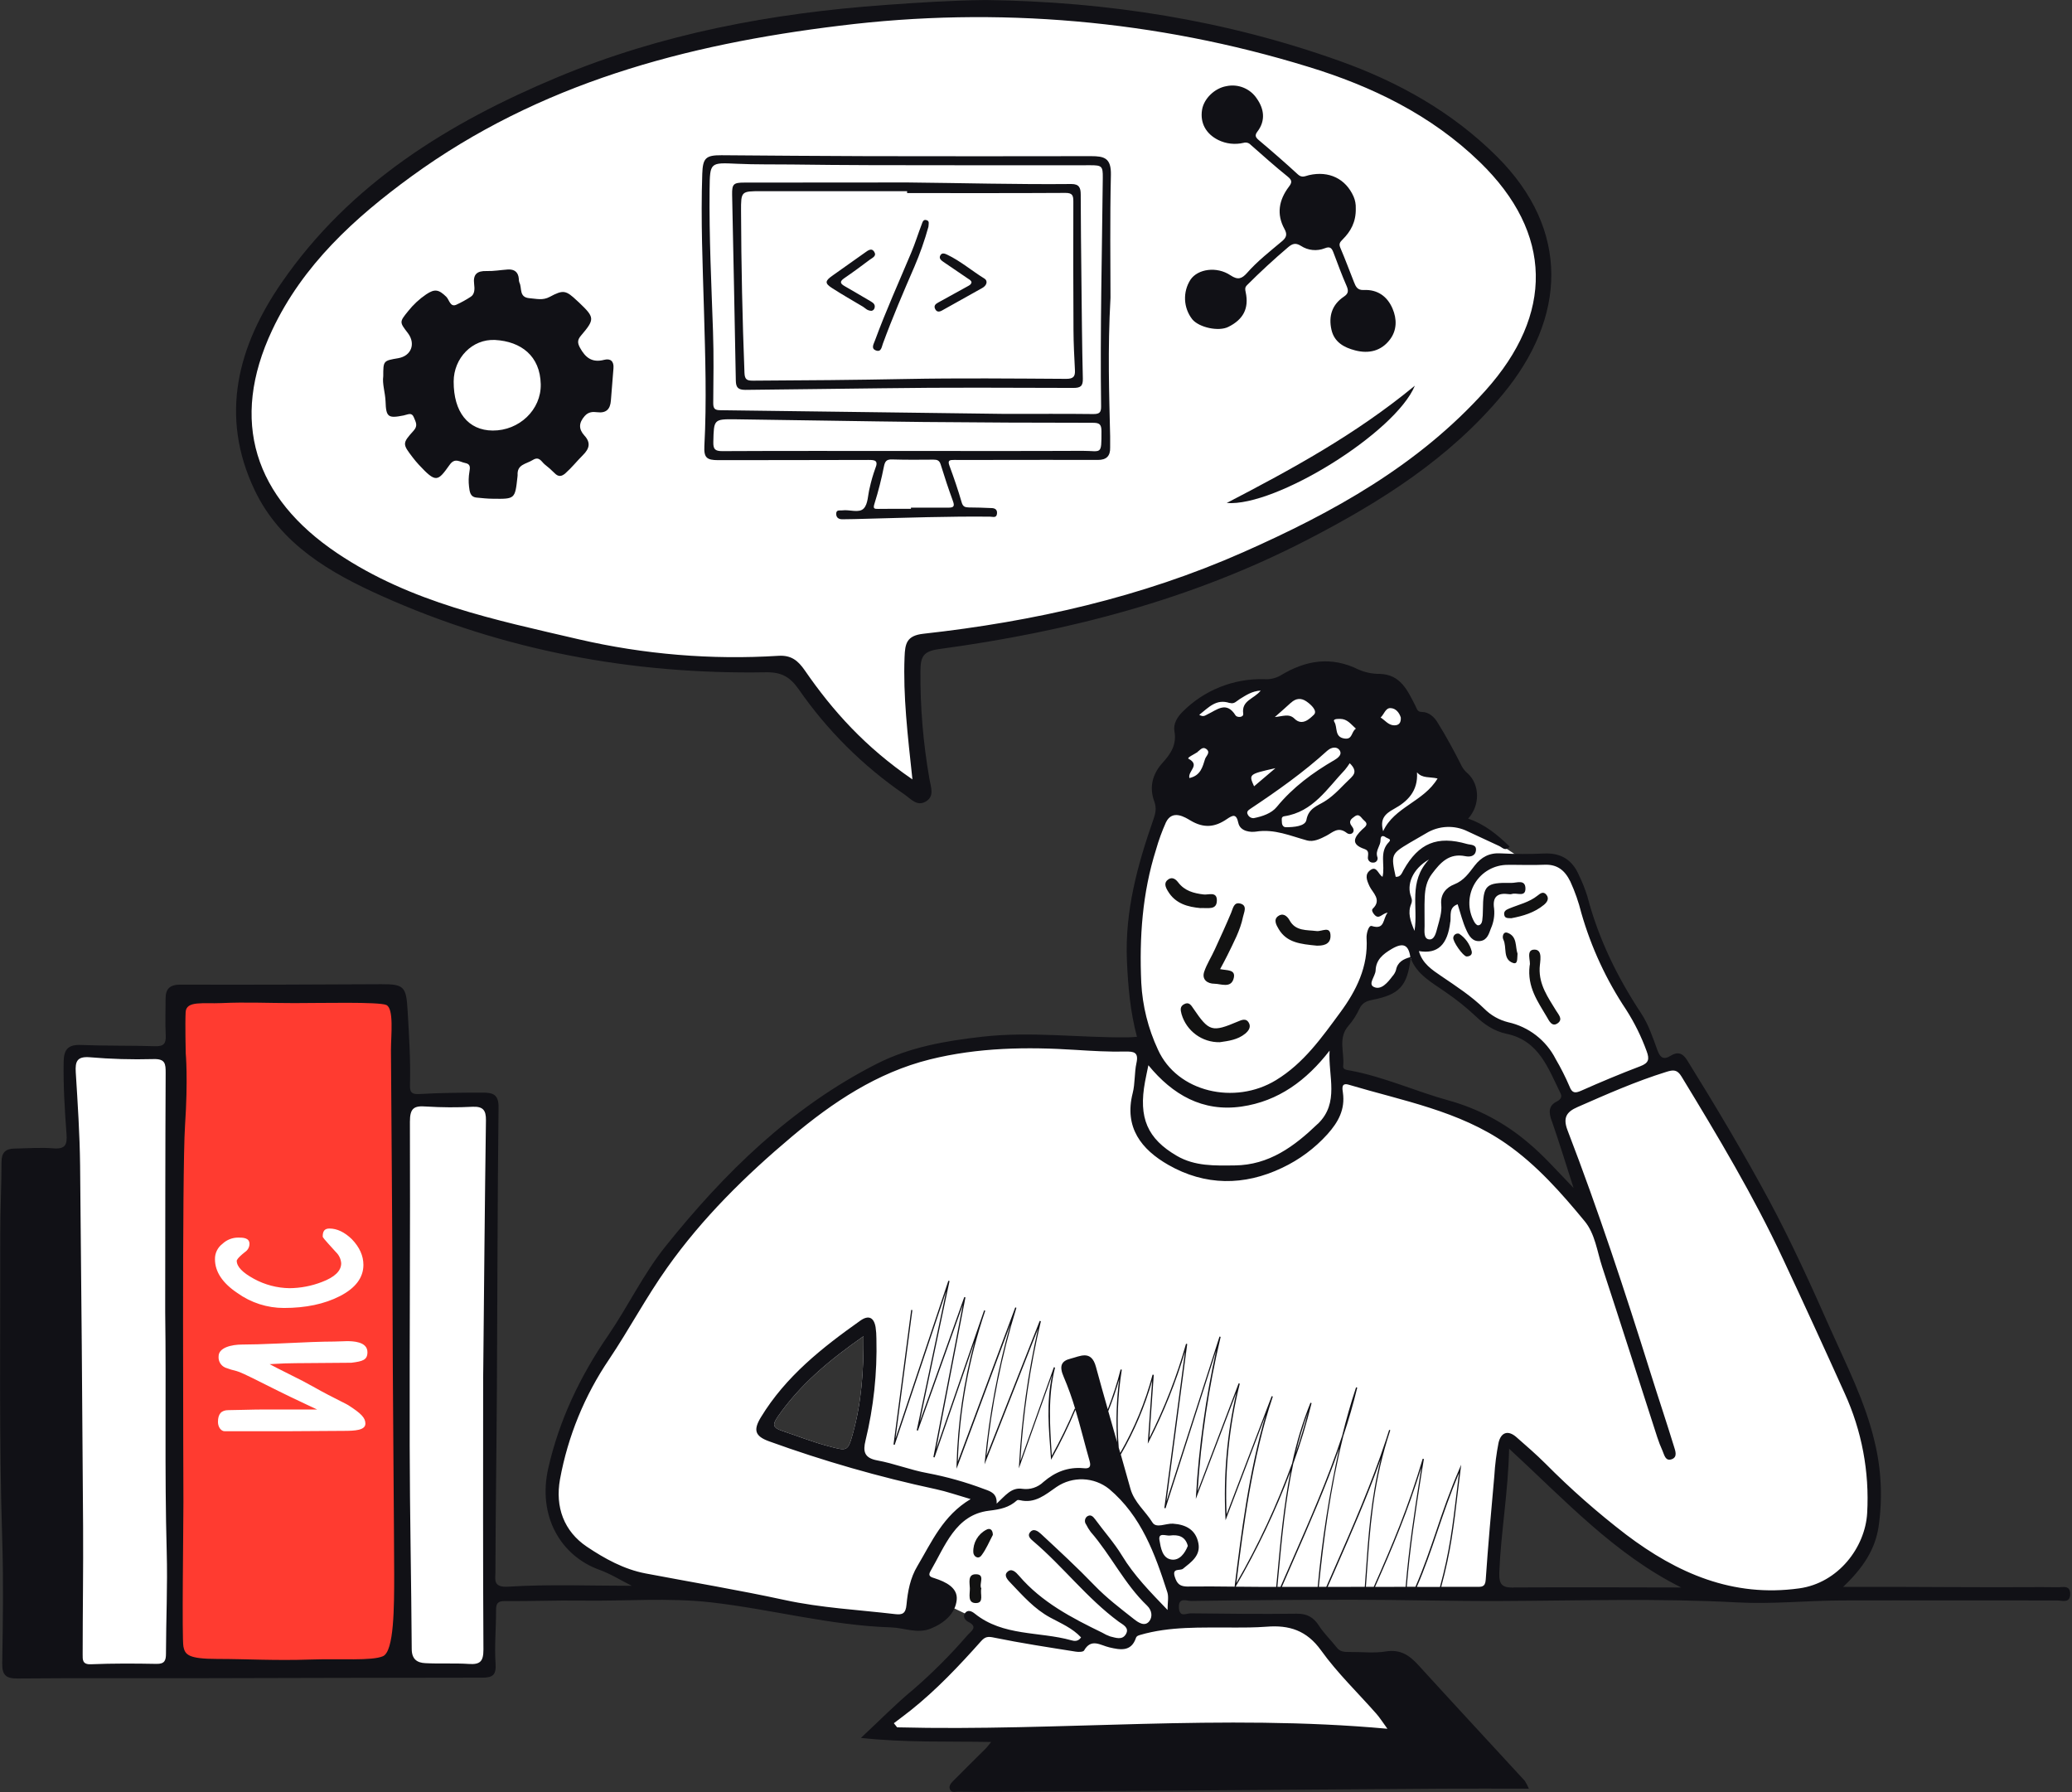 <svg height="743" viewBox="0 0 859 743" width="859" xmlns="http://www.w3.org/2000/svg"><rect x="0" y="0" width="859" height="743" fill="#333333" stroke="none"/><g fill="none"><path d="m327.1 8.49 45.5-2.5 32.5-1.5 46 1 63 10 39 12 32.5 14.5 27.5 20.5 17 22 8 13 1.5 20.5-4 21.5-18.5 28.5-21.5 17.5-39 27.5-52 24.5-55.5 17.5-58.5 10.5-11 3.5-1 12.5 2 34.5 1 12-15-8-27.5-28.5-12-16-43.5-1.5-47.51-5.5-55.5-15-38-19-24-19-15.5-24-2-27.5 9-31 14.5-22.5 35.5-35 29.5-18.5 46.5-22.5 29.51-11.5 47.5-11z" fill="#fff"/><path d="m158.89 155.95c0-6.41 0-6.41 6.19-7.46 5.43-.92 7.37-6 4-10.43-3.52-4.56-3.5-4.6.1-9.05 2.135-2.706 4.675-5.068 7.53-7 3.55-2.37 5.2-2 8.29 1 1.26 1.22 1.63 4.43 4.15 3.33 2.08-.951 4.086-2.057 6-3.31 1.72-1.09 1.66-3.36 1.42-5.23-.52-4.06 1.17-5.56 5.16-5.44 2.91.09 5.84-.44 8.77-.64 2.76-.18 4.38 1.06 4.6 3.91-.023.514.055 1.027.23 1.51 1.19 2.27-.31 6.13 4.22 6.48 2.87.23 5.48 1 8.36-.56 5.68-3.06 6.73-2.73 11.37 1.64.28.26.57.51.85.78 6.43 6.13 6.53 6.84.74 13.64-1.5 1.76-1.52 3-.41 5.05 2.25 4.1 5 6.29 10 5 2.62-.7 4.13.59 3.87 3.52-.39 4.46-.72 8.92-1.07 13.38-.27 3.55-1.92 5.29-5.71 4.81-1.85-.24-3.65-.15-5.18 1.62-2.41 2.76-2.56 5.31-.13 8 2.76 3 2.17 5.45-.61 8.2-2.44 2.42-4.58 5.15-7.18 7.45-1.63 1.46-3 1.61-4.6-.08-1.258-1.26-2.594-2.439-4-3.53-1.43-1.16-2.25-3.55-5-1.84s-6.56 1.77-6.26 6.28c.002.258-.022.516-.07.77-1 9.1-1 9.13-10.09 9-2.29 0-4.58-.26-6.86-.48-2.79-.27-2.86-2.68-3.12-4.56-.24-2.013-.19-4.051.15-6.05.28-1.8.59-3.28-1.76-3.73-2.19-.42-4.23-2.3-6.38.69-5 7-5.65 7.76-12.85 0-.87-.93-1.68-1.92-2.46-2.93-4.32-5.65-4.44-5.88.33-11.16 1.91-2.11.85-3.6.11-5.48-.88-2.24-2.4-1.22-3.82-.95-.12 0-.24.09-.37.11-6.5 1.29-7.36.75-7.56-5.86-.17-3.75-1.41-7.22-.95-10.4zm29.19 2.21c-.05 12.62 6 20.26 16.19 20.32 10.95.07 20.14-8.59 19.91-19.21-.25-11.72-8.15-17.72-18.91-18.34-9.49-.49-17.16 7.51-17.19 17.23zm272.3-34.72c-1.21 22-.54 39.73-.14 57.48v4.61c.1 3.51-1.54 5.14-5.1 5.13-14.2-.06-28.4 0-42.61 0-5.63 0-11.26.06-16.89 0-1.89 0-2.91.08-2 2.46 1.85 5 3.58 10.06 5.06 15.18.54 1.84 1.47 2 3 2.06 3.05 0 6.1.12 9.16.25 1.36 0 2.61.41 2.48 2.19-.16 2.09-1.66 1.39-2.87 1.38-17.26-.18-34.5.44-51.74.88-3.18.08-6.37.19-9.55.2-1.42 0-2.53-.64-2.51-2.27 0-1.84 1.5-1.27 2.54-1.42 3-.42 6.9 1.27 8.87-.79 1.82-1.89 1.69-5.62 2.47-8.53.597-2.734 1.372-5.427 2.32-8.06 1.39-3.36-.18-3.54-2.89-3.53-20.73.08-41.46.05-62.2.09-4.77 0-6-1-5.77-5.79 1-18.64.37-37.28-.15-55.9-.54-19-1.37-38-.72-57 .23-6.51 1.4-7.75 8-7.711 20.2.131 40.39.341 60.59.381 30.86.06 61.723.06 92.59 0 5.44 0 8.39.73 8.23 7.78-.44 18.34-.17 36.74-.17 50.93zm-45.07 48.14c15.24 0 26.64-.08 38 .06 2.57 0 3.21-.74 3.18-3.21-.43-31.61.38-63.21.7-94.82.05-4.68-.41-5.11-5-5.11-19.47 0-38.93.05-58.4 0-21.88 0-43.76 0-65.63-.31-7.53-.1-15.07.06-22.58-.3-11.23-.52-11.27-.63-11.4 10.58-.22 19.7.75 39.37 1.42 59 .34 9.85.18 19.72.09 29.58 0 2.32.6 3 3 3 40.18.5 80.32 1.04 116.62 1.51zm-39.51 15.36c24.32 0 48.64.07 73-.05 7.92 0 7.84 2 7.84-8.12 0-3-.91-3.51-3.72-3.51-23.333 0-46.667-.11-70-.33-26-.28-51.91-.79-77.86-1.11-9.24-.11-9.1 0-9.33 9.36-.08 3 .68 3.84 3.74 3.83 25.4-.13 50.87-.07 76.33-.07zm1.86 24v-.5h15.68c2.22 0 2.43-.78 1.71-2.76-1.83-5-3.5-10.05-5.07-15.14-.53-1.72-1.47-2-3-2-5.74.06-11.49.09-17.22-.08-2.36-.07-2.89.92-3.32 3-1.008 5.141-2.3 10.222-3.87 15.22-.71 2.21-.21 2.31 1.64 2.28 4.51-.08 8.98-.03 13.45-.03zm184.41-124.56c.13 5.66-2.12 9.59-5.48 12.92-1.15 1.14-1.61 1.85-.88 3.51 2 4.66 3.75 9.44 5.63 14.16.71 1.8 1.39 3.38 4 3.25 5.75-.29 9.85 2.66 12 7.77 1.8 4.24 1.84 8.85-1.08 12.73-3.63 4.83-8.83 6-14.44 4.53-4.56-1.17-8.66-3.38-9.83-8.55-1.27-5.62.23-10.42 5.14-13.72 1.89-1.26 2-2.39 1.16-4.39-2-4.54-3.69-9.21-5.45-13.84-.67-1.74-1.29-2.77-3.59-1.84-3.278 1.311-6.989.938-9.94-1-2.33-1.48-3.72-.75-5.38.66-5.84 4.967-11.473 10.163-16.9 15.59-1 1-.86 1.71-.59 3 1.43 6.68-1 11.29-7.22 14.36-4 2-12.06.27-14.91-3.13-3.735-4.761-4.04-11.365-.76-16.45 3-4.45 10.86-5.65 16.59-1.81 3.14 2.1 4.75 1.37 6.87-1 4.31-4.91 9.48-8.91 14.46-13.11 1.75-1.48 2.35-2.74 1.05-5.09-3.38-6.12-2.33-12 1.8-17.49 1.22-1.6 1.56-2.6-.38-4.16-5.28-4.23-10.33-8.77-15.42-13.24-.755-.834-1.926-1.154-3-.82-3.515.826-7.208.409-10.45-1.18-5.07-2.53-7.59-7-6.73-12.49.74-4.68 5.25-9 10.08-9.83 4.91-1.056 9.963 1.029 12.7 5.24 2.89 4.14 3.68 9 .19 13.57-1.28 1.66-.74 2.46.69 3.67 5.46 4.61 10.86 9.3 16.11 14.14 1.68 1.54 3.05.61 4.59.26 8.28-1.88 15.22 1.5 18.48 8.92.654 1.534.958 3.194.89 4.86z" fill="#111116"/><path d="m376.19 75.64c22.66.22 45.31.86 68 .64 3.22 0 3.84 1.6 3.85 4.31.047 11.767.143 23.537.29 35.31.16 13.69.25 27.37.59 41.06.08 3.14-1 3.85-3.92 3.85-26.38-.07-52.76-.24-79.14.14-18.92.27-37.84.42-56.76.67-3.09 0-4-.95-4.05-3.87-.46-25.69-1-51.37-1.53-77.06-.08-4.4.58-5 5.06-5 22.527-.047 45.063-.063 67.61-.05zm-.13 4.4v-.79c-20.113 0-40.223 0-60.33 0-8.5 0-8.54 0-8.51 8.33.08 22.34.553 44.673 1.42 67 .11 2.92 1.18 3.23 3.63 3.22 21.09-.1 42.19-.28 63.28-.69 22.16-.42 44.32-.19 66.49-.06 3 0 3.74-1 3.6-3.64-.28-5.49-.57-11-.6-16.48-.1-17.813-.12-35.62-.06-53.42 0-2.46-.37-3.56-3.28-3.54-21.88.13-43.76.07-65.64.07z" fill="#111116"/><path d="m384.91 93.99c-1.566 5.655-3.514 11.198-5.83 16.59-4.57 10.53-9.09 21.08-13.05 31.86-.5 1.35-.68 3.58-2.77 2.88-2.37-.79-1-2.77-.5-4.22 4.53-12.31 9.94-24.26 15-36.33 1.64-3.87 2.87-7.91 4.38-11.83.32-.84.61-2.19 2.08-1.65 1.19.42.75 1.46.69 2.7zm17.86 23.05c-.19-.91-1-1.19-1.57-1.61-3.36-2.3-6.74-4.58-10.1-6.87-1-.68-2-1.54-1.19-2.81.68-1.11 1.87-.59 2.77-.17 5.53 2.63 10.19 6.67 15.37 9.86 1.72 1.06.93 3-.83 3.95-5.54 3.11-11.11 6.19-16.65 9.31-1.18.66-2.22.73-2.88-.61s.14-2.07 1.29-2.69c4-2.17 8-4.4 12-6.62.74-.42 1.59-.74 1.79-1.74zm-41.52 11.81c-1.84-.07-2.52-1.15-3.5-1.72-4.27-2.53-8.58-5-12.76-7.69-3.14-2-3-3 .16-5.2 4.52-3.13 8.93-6.41 13.45-9.53 1.17-.81 2.76-2.2 3.9-.21 1 1.7-.92 2.41-1.95 3.19-3.45 2.6-6.93 5.17-10.49 7.6-2 1.37-1.85 2.23.17 3.36 3.67 2.06 7.26 4.27 10.91 6.37 1.12.65 1.83 1.43 1.39 2.77-.179.576-.681.992-1.28 1.06z" fill="#111116"/><path d="m2.6 480.99 4.49 210.5 32.5 1.5 37-1 72.5-1 31 .5 21 .5 2-102.5 1.5-128-3-5.5-32.5.5h-14l-32-38-38 9.5-11 11-14-2.5h-31l1 13-1 31.5z" fill="#fff"/><path d="m550.76 278.49 22.66 5 3 .67 3.34 4.67 4.66 7.33 6.67 5.67 14.33 20-1 11 1.67 8.33 10 5 12 8 4 1.67 15.67 2 5.33 5.66 5.33 16 9 24 12 18.67 7.34 18.67 9.33-.34 29.33 48 49.34 105.34 2.33 21.33-1.33 21.33-6.34 12-11 9.34-21.66 3.66-25.34-1.33-34-16-44-41-9-5.67-2.33 12.34-3 49.66-5 1.34-119.67-.34-8 1v10.34h55l40.34 49.33-44-2.33-140.34.66-33-1.33 42.34-43.33-4.67-5-12.67-6-9.33 7.66-40-2.66-69-11.34-28.33-12-12-15.66-1.34-17.34 8.67-30 28-45.66 28.67-39 50.66-43.67 27.34-13.67 35-7.66 58.33.33 8-1.33-3.33-22-.34-23.67 3.67-27 9.67-29 6-15.33 3.66-18.67 11.67-9 12-2.67 11.33-1 9.34-3.66zm-192.76 275.43c-14.13 9.85-26.32 20.02-35.58 33.38-2.22 3.26-2.15 4.52 1.78 5.84 6.42 2.15 12.71 4.65 19.28 6.38 7.76 2.05 7.98 2.27 10.09-5.2 3.59-12.88 4.51-26.16 4.43-40.4zm229.089-156.16c-1.167-.679-2.644-.495-3.609.45-.6.521-1.098 1.148-1.47 1.85-.536.928-.536 2.072 0 3l-.206.984c-.209.991-.424 2.004-.634 3.016-1.33.96-2.53 2.21-3.85 3.35-1.25 1.026-2.686 1.8-4.23 2.28-2.86-.33-5.36-.59-8.29.41-1.38.49-2.76 2.11-2.1 3.69l-.34.272c-4.939 4.051-7.966 10.918-8.66 17.048-.3 2.77.17 6.45 2 8.45.346 2.503 2.133 4.567 4.56 5.27 3.89 1.38 8.83 1.78 12.83 2.31 1.387.174 2.782.274 4.18.3 3.22 1.6 6.72 2.78 9.4 4 9.11 4.17 18.06 7.6 27.92 9.17 3.03 2.104 6.275 3.881 9.68 5.3 5.8 7.27 14.14 11.88 20.8 18.36.841 2.866 2.253 5.533 4.15 7.84 1.73 2.02 5.14.33 5.15-2.05-.022-1.989-.53-3.942-1.48-5.69-.131-.432-.353-.831-.65-1.17l-.16-.18c-.602-.898-1.271-1.751-2-2.55-1.56-7.67.07-16.72-5.4-22.32.84-.65 1.73-1.3 2.64-2.12 1.542-1.165 2.293-3.1 1.94-5-.41-2.51-2.28-4.7-3.69-6.7-1.349-2.002-2.537-4.109-3.55-6.3-2.09-4.24-4.7-9.84-9.62-11.35-.24-.07-.47-.16-.7-.16-2.3-1.63-5.02-2.02-7.71-2.79-2.765-.858-5.443-1.973-8-3.33-.4-.726-.929-1.373-1.56-1.91-.075-.098-.155-.191-.24-.28-2.966-3.205-6.326-6.02-10-8.38-1.756-2.322-3.963-4.264-6.49-5.71-3.03-1.84-6.69-3.17-9.28-5.67l.06-.33c.345-1.306-.224-2.681-1.391-3.36z" fill="#fff"/><path d="m158.28 247.06c50.49 22.65 103.88 32.57 159.17 31.63 6.55-.11 10 1.88 13.64 7 11.823 17.067 26.659 31.835 43.78 43.58 2.73 1.86 5.27 5.16 8.94 3s2.12-5.88 1.54-9.21c-2.623-14.854-3.882-29.917-3.76-45 .06-5.9 1.19-8.11 7.8-9 53.14-7.2 104.45-20.42 152.53-45.26 30.41-15.71 58.85-33.62 80.94-60.16 26.52-31.85 28.34-68.31-2.38-98.86-18.49-18.39-40.76-30.8-64.94-39.45-47.44-17-96.62-24.68-146.94-25.32-14 .15-27.82 1.06-41.74 2.06-46.79 3.37-92.45 11.84-135.77 29.95-45 18.81-85.95 44-114.29 85.09-18.17 26.33-25.94 55.17-11.23 86.07 10.73 22.52 31.45 34.35 52.71 43.88zm-45.43-110.24c12.72-27 34.18-46.55 57.79-63.75 52.93-38.51 113.54-54.63 177.52-62.42 65.168-8.104 131.313-2.31 194.08 17 26.46 8.06 51.18 20.05 71.3 39.58 30.36 29.49 30.63 63.07 2.33 94.63-27.85 31.06-63.24 50.58-100.52 67.08-42.19 18.68-86.82 28.72-132.55 33.78-7 .78-7.57 4.13-7.79 9.6-.64 16.2 1.28 32.27 3.26 50.78-19.48-13.35-33-28.33-44.58-45.14-2.84-4.12-5.67-6.42-10.93-6.1-27.837 1.747-55.78-.567-82.95-6.87-34.57-8.06-69.41-15.12-99.94-35.62-34.42-23.1-44.8-54.82-27.02-92.55z" fill="#111116"/><path d="m586.57 159.88c-24.8 20.43-51.27 34.72-78 48.63 20.36 1.64 69.91-29.15 78-48.63zm266.73 498.1c-8.4-.11-16.8 0-25.2 0-13 0-26-.1-39-.14-7.87 0-15.73 0-25 0 8.12-7.67 13.23-15.37 14.68-24.76 1.767-11.875 1.203-23.981-1.66-35.64-3.91-16.54-11.59-31.45-18.41-46.81-7.93-17.9-16-35.73-25.26-53-10.66-19.77-22.16-39.05-34-58.13-1.94-3.12-4.08-3.57-6.86-1.84-3.16 2-4.46.45-5.49-2.37-1.91-5.25-3.65-10.58-6.78-15.31-9.89-15-17.66-30.91-22.23-48.35-.95-3.061-2.137-6.043-3.55-8.92-2.69-6.2-7.33-9.17-14.22-8.9-6.034.288-12.078.272-18.11-.05-4.76-.3-8.12 1.54-10.88 5.11-2.37 3.06-4.38 6.14-8.48 7.76-3 1.17-5.82 3.8-5.34 8.4.32 3.05-.73 6.33-1.57 9.39-.55 2-1.16 5.26-3.48 5s-1.89-3.38-1.86-5.54c.05-4-.14-8 .06-12.07.17-3.39.75-6.6 3-9.57 3.55-4.74 7.14-8.68 13.87-7.31 1.72.35 3.94.13 4.33-2.19.47-2.8-2.19-2.44-3.7-2.88-12.34-3.55-20-.34-26.26 10.78-.71 1.26-1.2 3-3.28 2.84-2-9.21-1.87-9.52 5.84-14.12 2.24-1.33 4.5-2.63 6.77-3.92 5.24-3.224 11.771-3.519 17.28-.78 4.34 2 8.7 4.05 13.05 6.07 1.32.62 2.52 2.35 4.3.21-5-4.86-10.3-9.25-17.21-11.58 5.06-5.56 4.82-14.09-.12-18.7-1.036-.844-1.895-1.884-2.53-3.06-3.12-6.23-6.45-12.37-10.14-18.28-1.29-2.07-3.41-4.13-6.31-4.18-2.07 0-2.07-1.25-2.87-2.78-3.15-6.07-6-12.74-14.62-13-3.036.027-6.044-.583-8.83-1.79-11.38-5.65-22-3.88-32.37 2.46-2.072 1.172-4.446 1.701-6.82 1.52-12.639-.34-24.858 4.552-33.77 13.52-2.32 2.26-3.91 5.17-3.38 8.06 1 5.55-1.5 9.31-4.84 13-4.3 4.71-5.7 10.18-3.51 16.12 1 2.75.54 4.85-.35 7.39-6.65 19-11.88 38.16-11 58.59.47 10.6 1.36 21.08 4.16 31.58-1.52.09-2.71.22-3.9.23-20.06.17-40.05-2.55-60.21-.27-15.26 1.73-30.15 4.28-43.86 11.28-35.37 18-63.05 45.11-87.56 75.73-9.17 11.46-15.48 24.85-23.75 36.9-11.58 16.87-20.23 35-24.75 54.86-4.58 20.1 5.27 36.44 21.09 42.18 4.63 1.67 8.9 4.35 13.53 6.67-17.3 0-34.3-.7-51.18.36-6.53.41-5.37-3.06-5.37-5.95.07-25.07.46-50.14.61-75.21.24-39.22.23-78.43.69-117.64.07-5.48-2.68-6-6.5-6-8.64 0-17.3.06-25.92.56-3.15.19-4.39-.22-4.3-3.6.29-10.45-.39-20.86-1-31.3-.58-9.56-1.47-10.66-10.91-10.61-27.74.15-55.48.26-83.22.17-4.55 0-6.22 1.8-6.19 6 0 5-.19 10.07.06 15.09.17 3.4-.9 4.55-4.37 4.44-10.25-.32-20.51-.1-30.75-.51-5.26-.22-7.11 1.76-7.2 6.91-.18 10.06.45 20.07 1.19 30.07.31 4.22-.4 6.27-5.33 5.88-5.39-.44-10.85 0-16.29.09-3.63.05-5.33 1.65-5.33 5.55 0 10-.54 20-.52 30 .07 42.12-.53 84.25.81 126.36.54 17.1.29 34.22 0 51.33-.09 5.12 1.55 6.48 6.52 6.43 24.73-.22 49.46-.06 74.2-.11 39.4-.07 78.81-.23 118.21-.23 4.33 0 5.93-1 5.6-5.84-.51-7.35.24-14.78.2-22.17 0-2.83.73-3.76 3.72-3.74 10.57.1 21.14-.36 31.71-.2 18 .28 36-1.3 53.9.75 24.87 2.85 49.23 9.55 74.4 10.35 5.5.18 10.91 2.77 16.52.49s10.18-6.24 10.73-11.92c.49-5-4.53-7.44-9.13-8.93-1.24-.4-3-.75-1.82-2.82 6.1-10.44 10.4-23.5 24.31-25.18 4.83-.59 8.29-1.3 11.64-4.31.23-.21.8-.15 1.18-.06 6.28 1.52 10.59-2.29 15.2-5.48 6.671-4.533 15.517-4.192 21.82.84 13.38 11.27 19 26.92 24.12 42.81.63 1.94.09 4.26.09 7.35-7.23-7.53-13.87-14.28-18.9-22.57-3.22-5.29-7.46-10-11.1-15-1-1.38-2-2.15-3.41-1.17-.978.832-1.128 2.286-.34 3.3.53 1.079 1.159 2.107 1.88 3.07 8.44 9.7 14 21.59 23.38 30.56 2.15 2.06 2.26 4.78.91 6.48-1.86 2.34-4.49.58-6.33-.87-5.67-4.46-11.4-8.81-16.45-14.06-7.1-7.37-14.63-14.32-22.12-21.28-1.11-1-3.12-2.67-4.66-.5-1 1.37.36 2.61 1.46 3.54 12.38 10.51 22.28 23.65 35.44 33.36 1.53 1.13 4.55 2.39 3 5.1s-4.27 1.53-6.56 1c-1.134-.398-2.224-.914-3.25-1.54-12.67-6.15-25.11-12.62-34.51-23.58-1.29-1.5-3.16-3.47-5-1.47-1.4 1.52.47 3.33 1.65 4.58 5 5.23 9.69 10.61 16.26 14.18 4.39 2.38 9.24 4.39 12.79 8.24-1.28 1.86-2.92 1.51-4.08 1.18-13.29-3.7-28.19-1.59-39.93-11-1.23-1-3-1.93-4.2-.1-.91 1.41.25 2.87 1.5 3.5 4.18 2.09 1.06 3.88-.27 5.38-6.948 8.063-14.475 15.61-22.52 22.58-7.43 6.12-14.21 13.12-21.77 20.12 18.32 2 35.68 1.36 54 1.68-1.2 1.48-1.62 2.09-2.14 2.61-4.54 4.54-9.13 9-13.66 13.61-1 1-2 2.25-1.13 3.72.73 1.15 2.18.65 3.32.66 5.22.06 10.44.12 15.65.08 61.76-.427 123.52-.867 185.28-1.32 11.53-.08 23.05 0 35.59 0-.473-1.121-1.031-2.204-1.67-3.24-14.72-16-29.5-31.93-44.15-48-3.7-4.05-7.46-6.63-13.48-5.64-4.9.81-10 .15-15.07.22-2 0-3.89 0-5.34-1.93-2.31-3-5.17-5.67-7.22-8.85-2.29-3.55-4.93-5.15-9.32-5.09-14.67.2-29.34 0-44-.15-1.76 0-4.57 1.83-4.82-2.28-.28-4.65 3.35-2.83 5-2.85 22.34-.327 44.673-.493 67-.5 20.63 0 41.26.62 61.88.52 32.54-.14 65.1-1.18 97.61.58 14.5.79 28.86-.77 43.29-.81 29.8-.08 59.6.06 89.4 0 2 0 5.4 1.34 5.312-2.84-.062-3.56-3.002-2.62-4.942-2.64zm-784.49 27.46c0 2.91-.55 4.37-3.94 4.31-9.05-.17-18.12-.22-27.16.16-3.62.15-3.44-1.93-3.44-4.06 0-17.66.29-35.33.18-53-.313-49.94-.727-99.877-1.24-149.81-.15-12.85-1-25.7-1.8-38.53-.27-4.43.5-6.62 5.69-6.24 8.765.756 17.566 1.013 26.36.77 5.06-.19 5.24 1.88 5.22 5.82-.17 32-.15 64-.19 95.93v3c.46 33.2-.29 66.39.63 99.59.39 13.99-.28 28.06-.31 42.06zm131.49-110.81c0 36.41-.11 72.82.12 109.23 0 4.86-1.38 6.23-6 5.92-6-.4-12.07 0-18.09-.33-3.43-.16-5.62-1.64-5.64-5.85-.17-28-.79-56.1-.84-84.15-.09-44.8.26-89.6.09-134.4 0-5.59 1.58-6.76 6.74-6.35 6.426.403 12.87.437 19.3.1 4.2-.15 5.54 1.36 5.48 5.59-.48 34.33-.77 68.67-1.11 103-.07 2.41-.05 4.82-.05 7.24zm401-192.58c.3-2.63-.72-5.85 3-7.19 1.19 3.64 2.05 7.34 3.62 10.71 1 2.22 2.47 4.93 5.74 4.53 2.9-.36 3.59-3 4.42-5.19 1.165-2.584 1.627-5.43 1.34-8.25-.78-5 1.5-6.65 6.14-6 .398.084.811.067 1.2-.05 2-.73 5.71 1.53 5.65-2.34s-3.66-2.24-5.75-2.27c-10.74-.21-11.8.89-11.89 11.37.005 1.408-.085 2.814-.27 4.21-.14 1-.67 2-1.74 2-.57 0-1.28-.89-1.63-1.54-2.72-4.931-2.621-10.934.259-15.773 2.88-4.839 8.11-7.787 13.741-7.747 5-.05 10.07.18 15.09-.05 5.38-.24 8.53 2.3 10.82 7 1.911 4.173 3.428 8.515 4.53 12.97 4.08 14.251 10.348 27.782 18.58 40.11 3.462 5.397 6.313 11.163 8.5 17.19 1.29 3.44.83 4.94-2.66 6.27-8.23 3.13-16.38 6.54-24.43 10.12-2.67 1.19-3.84 1-4.93-1.86-1.658-3.861-3.555-7.615-5.68-11.24-3.96-7.8-11.214-13.41-19.76-15.28-3.717-.933-7.112-2.858-9.82-5.57-5.33-5.23-11.58-9.28-17.73-13.46-3.89-2.65-8-5.29-9.4-10.45 7.82 1.31 11.91-2.61 13.02-12.22zm42.06 82.7c3 8.6 5.67 17.32 9 27.71-7-7.24-12.52-13.55-19-18.91-9.483-8.06-20.602-13.966-32.59-17.31-13.84-3.78-27-9.88-41.21-12.49-1-.19-2.9-.26-2.72-1.79.64-5.56-2.29-11.55 2.17-16.69 1.844-2.124 3.38-4.497 4.56-7.05 1.08-2.38 2.92-3.24 5.09-3.67 11.49-2.23 14.77-5.68 16.16-17.39 2.61 7 9.06 10.25 14.63 14.21 4.307 2.948 8.386 6.217 12.2 9.78 3.65 3.53 7.92 6.36 12.91 7.4 13.52 2.83 17.27 14.34 22.4 24.66.74 1.5.05 2.59-1.49 3.37-3.72 1.86-3.35 4.72-2.15 8.17zm-58.31-92.86c-2.08-5.15.51-11.66 7.37-15.61-8.71 9.37-4.38 19.53-6 29.61-1.8-4.24-2.87-7.59-1.37-11.18.397-.901.382-1.93-.04-2.82zm-.32 24.86c-2.87.81-5.36 2-6 5.42-.3.954-.809 1.828-1.49 2.56-1.95 2.6-4.62 5.81-7.63 4.43-2.65-1.21.61-4.45.69-6.9.15-4.35 3-6.73 6.67-8.88 4.73-2.78 6.97-1.78 7.72 3.37zm2.76-76.54c2.19 2.51 5.16 1.74 8.49 2.5-5.75 9.67-18 11.82-22.56 21.87-1.38-5 .63-7.15 4.53-9.27 5.4-2.95 10.02-7.26 9.5-15.1zm-11-26.67c2.25.07 3.67 2 4.25 3.93.13 2.31-.91 3.27-2.82 3.21-2.39-.09-3.72-2.12-5.56-3.24 1.45-1.26 2.01-4 4.12-3.9zm-20.92 4.47c3 0 4.47 2.21 6.55 4.05-2 1.34-1.32 4.58-4.7 4.1-4.28-.61-2.82-4.58-4.2-6.83-.87-1.36 1.15-1.3 2.35-1.32zm4.71 24.22c-3.66 3.39-6.79 7.31-11.14 10-3 1.87-6.65 2.8-7.54 7.69-.48 2.62-5.24 3-8.48 3-1.16 0-1.68-1-1.68-2.1 0-.92-.45-2.24 1-2.45 11.92-1.8 17.77-11.5 25.12-19.23.725-.873 1.393-1.792 2-2.75 2.13 2.05 2.76 3.92.68 5.84zm-9.88-11.12c1.49-1.36 3.74-1.71 4.84-.26 1.41 1.83-.43 3.28-2 4.21-9 5.24-17.24 11.28-23.93 19.45-2.19 2.68-5.95 3.94-9.56 4.65-1.025.038-1.977-.53-2.43-1.45-.7-1.2.19-1.83 1-2.39 11.15-7.43 22.1-15.14 32.04-24.21zm-15.2-19.78c2-1.87 4.2-2.13 6.49-.51 2 1.4 4.62 3.94 3 5.48s-4.78 4.82-8 1.65c-2.27-2.26-4.79-1-8.18-.7 2.83-2.48 4.76-4.18 6.65-5.92zm-6.44 27.11-8.85 7.52c-2.25-5.01-2.25-5.01 8.85-7.52zm-19-27.07c1.94.65 2.92-.8 4.22-1.58 2.5-1.51 4.9-3.27 8.68-3.52-2.78 3.55-8 4-7.26 9.54.25 1.76-2.6 1.67-3.16.77-3.8-6.12-7.73-2.29-11.69-.43-.85.4-1.65 1.21-3.37.18 3.9-3.07 7.06-6.78 12.63-4.89zm-13.31 20.34c1.05-.71 2.06-2.34 3.59-1.26 2 1.44 0 2.87-.43 4.14-1.05 3.27-1.82 6.95-6.53 7.94-.68-3 4.66-5.3-.35-8-.83-.38 2.4-1.86 3.77-2.78zm-17.17 40.43c1.091-3.837 2.458-7.59 4.09-11.23 2.69-5.54 8-2.05 10.18-.77 5.62 3.36 10.21 2.72 15-.54 2.49-1.68 4-2.48 4.83 1.54.8 3.66 5.29 3.93 7.33 3.6 7.66-1.21 14.23 1.78 21.18 3.67 2.66.72 5.53-.67 8.07-2s4.78-3.91 8.36-1.13c1.67 1.3 4-.36 2.21-2.63s-.24-3.24 1.08-4.2c2-1.44 2.71.71 3.87 1.63 2.21 1.75.28 2.78-.75 3.78-3.27 3.16-5 6.08.93 8.09 1.88.63 1.57 1.86 1.45 3.32-.099.601.082 1.215.491 1.666s1.001.692 1.609.654c.623.06 1.231-.217 1.594-.726s.427-1.175.166-1.744c-.81-2.62 1.41-4.5 1.37-6.9 0-1.87 1-2 2.26-1.05.57.43 2.48.61 1.24 1.87-4.21 4.22-1.49 9.62-2.68 14.44-1.77-.95-2.36-4.69-5-2.82-2.44 1.74-1.68 4-.36 6.8 1.21 2.57 5.21 5.54 1.31 9.23-.67.63.07 1.87.83 2.65 1.86 1.91 3-.68 5.34-1-2.13 2.6-1 7.27-6.61 5.53-1.29-.39-2.24 3.16-2.13 5 .75 11.84-4.3 21.87-10.87 30.78-7.66 10.4-15.17 21.13-26.71 28.14-17 10.36-40.92 5.05-48.92-12.7-4.05-8.69-6.392-18.076-6.9-27.65-.84-18.82.43-37.29 6.14-55.3zm67 113.77c-9.69 9.31-20.15 17.08-34.42 17.21-8.21.08-16.43.41-23.94-3.95-12.24-7.12-16-15.77-13.22-30.74.4-2.16.87-4.3 1.39-6.84 10.05 12.25 22.49 19.43 38.57 17.14 15.34-2.19 27-10.86 36.55-23.19-.64 10.56 4.23 21.61-4.89 30.37zm-86.82 119.08c1.724-4.305 3.229-8.693 4.51-13.15-1.101 8.621-1.382 17.326-.84 26-1.227-4.267-2.45-8.55-3.67-12.85zm21.22 53.45c-.57-3.35 2.74-1.69 4.3-1.89 3.38-.44 6.41.22 7.46 4.29-1.21 3.09-3.45 6.12-6.74 5.68-3.87-.54-4.49-4.97-5.02-8.08zm30 36.26c4.82 0 9.65 0 14.44-.36 9.34-.75 16.6 1.52 22.56 9.82 6.75 9.41 15.26 17.56 22.95 26.3 1.4 1.58 2.52 3.4 4.56 6.19-68.57-6.27-135.92 1.12-203.26-.59l-1.36-1.71c2.33-1.78 4.69-3.52 7-5.35 10.71-8.54 20.08-18.47 29.17-28.67 1.73-1.93 2.94-2 5.5-1.44 11.17 2.29 22.47 4 33.74 5.79 1.13.19 3.08.16 3.44-.46 3-5.24 6.75-2.17 10.5-1.31 4.31 1 9 2 11-3.87.3-.89.91-1 1.73-1.28 12.46-3.63 25.26-3.01 38-3.08zm-18.2-17c-3.19 0-4.48-1-5.43-4-1.26-3.89 2.19-2.43 3.38-3.38 3.48-2.79 7.39-5.48 6.39-10.61-1.07-5.49-5.09-7.72-10.54-8.08-2.91-.19-6.92 2.07-8.5-.49-2.92-4.74-7.55-8.32-9.13-14-1.31-4.74-2.66-9.47-4-14.19 5.578-9.615 9.944-19.883 13-30.57l-1.82 26.09.56-1.09c6.068-11.879 11.049-24.283 14.88-37.06l-8.56 64.82.49.11 21-65.43c-4.354 19.73-7.146 39.772-8.35 59.94l-.1 1.63 16.82-44.12c-3.867 16.962-5.394 34.374-4.54 51.75l.06 1.19 16.57-43.48c-7 23.82-10.16 49.57-12.78 70.68v.33c-6.51-.07-12.97-.14-19.43-.05zm19.78.06.1-.18c8.853-15.223 16.429-31.155 22.65-47.63-2.81 14.25-4.17 28.93-5.5 43.31-.14 1.53-.28 3.05-.43 4.58h-5.34c-3.86-.01-7.68-.05-11.51-.09zm19.17.07c1.54-3.56 3.1-7.13 4.64-10.63 6.69-15.22 13.53-30.79 19.14-46.81-4.184 18.939-7.167 38.124-8.93 57.44zm19 0c1.07-2.46 2.15-4.92 3.21-7.33 6.54-14.89 13.26-30.19 18.8-45.72-4.09 16.41-5.14 31.48-6.31 48.42-.107 1.52-.217 3.06-.33 4.62zm19.63 0c7.33-16.55 13.44-31 19.2-49.56l-.41 2.63c-2.53 16.24-4.77 30.65-6.11 46.92zm17.33 0c3.32-7.65 5.85-15.06 8.46-22.75s5.33-15.65 9-24.42c-.29 2.43-.57 4.73-.83 6.92-1.89 15.75-3.09 25.69-7.05 40.27h-8.3zm40 .3c-4.63 0-6-1.17-5.82-6.35.67-16.62 3.67-33 4.07-51.23 23.12 21.29 43.66 43.73 71.34 57.53-23.2-.06-46.41-.12-69.59-.01zm118.58.31c-27.63 3.87-50.69-6.3-71.84-22.29-11.8-9.046-22.972-18.881-33.44-29.44-3.83-3.82-7.94-7.37-12-10.93-3.39-3-6.41-2.16-7.44 2.35-.887 4.522-1.468 9.099-1.74 13.7-1.28 14.35-2.59 28.7-3.57 43.07-.21 3.16-1.89 2.91-3.86 2.91h-14.58c3.94-14.54 5.14-24.48 7-40.21.33-2.71.67-5.58 1.06-8.68l.21-1.74-.69 1.61c-4.07 9.44-7 17.9-9.73 26.09-2.64 7.75-5.19 15.2-8.54 22.91h-3.6c1.34-16.24 3.57-30.63 6.1-46.85l1-6.12-.49-.11c-6.08 20.31-12.49 35.48-20.29 53.09h-3.26c.107-1.553.217-3.083.33-4.59 1.36-19.65 2.55-36.79 8.54-56.41.42-1.3.84-2.61 1.24-3.91l-.47-.15c-.44 1.31-.86 2.62-1.25 3.91-6 18.24-13.86 36.21-21.51 53.62l-3.3 7.54h-3.1c1.89-19 4.79-40.86 10.14-62.47 2.2-6.62 4.15-13.32 5.79-20.1l-.49-.14c-2.19 6.61-4.1 13.34-5.77 20.09-5.89 17.78-13.45 35-20.83 51.79-1.57 3.57-3.17 7.21-4.74 10.84h-1.28l.42-4.54c1.43-15.47 2.89-31.29 6.17-46.54 2.966-8.222 5.499-16.593 7.59-25.08l-.47-.16c-3.277 8.127-5.82 16.53-7.6 25.11-6.243 17.185-13.975 33.792-23.11 49.63 2.89-23.25 6.54-51.88 15.11-77.31l-.47-.17-18.7 49c-.776-18.222 1.066-36.461 5.47-54.16l-.47-.15-17 44.68c1.381-21.54 4.572-42.925 9.54-63.93l-.48-.13-22 68.37 8.62-65.29-.49-.1c-3.819 13.452-8.908 26.511-15.2 39l1.82-26.11-.49-.09c-3.033 11.345-7.538 22.244-13.4 32.42l-.63-2.16c-.854-10.782-.427-21.628 1.27-32.31l-.49-.1c-1.434 5.602-3.214 11.109-5.33 16.49-1.68-5.873-3.32-11.75-4.92-17.63-1.93-7.12-6.6-4.3-10.5-3.34s-4.78 3.13-2.85 7.55c1.868 4.387 3.48 8.877 4.83 13.45-.096-.116-.171-.248-.22-.39-2.829 6.7-6.01 13.246-9.53 19.61-.82-12.56-1.69-24.37 1.33-36.51l-.48-.16-13.9 38.94c1.149-19.544 3.997-38.95 8.51-58l-.48-.15-22.09 56c2.096-20.834 6.256-41.408 12.42-61.42l-.47-.16-23.81 63.88c.693-21.283 4.525-42.346 11.37-62.51l-.47-.16-19.87 57.5 12.13-62.87-.48-.14-18.46 51.71 12.34-58.34-.48-.13-21.92 65.41 7-53.24-.49-.07-7.33 55.81.49.11 21.35-63.74-12.21 57.72.48.14 18.61-52.12-12.19 63.1.48.13 16.55-47.89c-4.49 16.669-6.981 33.813-7.42 51.07v1.5l22.33-59.91c-5.216 18.422-8.75 37.279-10.56 56.34l-.17 1.76 22.15-56.18c-4.185 18.524-6.808 37.367-7.84 56.33l-.08 1.51 13.81-38.7c-2.52 11.46-1.38 22.51-.53 34.29l.06.84.41-.73c3.59-6.476 6.831-13.138 9.71-19.96 2.11 7 3.84 14.15 5.86 21.19.76 2.67-.28 3.26-2.55 3-6.38-.58-11.74 1.55-16.56 5.69-2.327 2.259-5.569 3.315-8.78 2.86-4.57-.72-7.12 2.92-10.64 6.14.23-4.26-2.53-5.09-5.08-6-7.639-2.892-15.516-5.113-23.54-6.64-7.05-1.26-13.84-4-20.89-5.28-5.47-1-5.93-3.83-4.87-8.17 3.363-13.826 4.887-28.035 4.53-42.26.002-1.606-.111-3.21-.34-4.8-.7-4.11-2.94-5.1-6.34-2.7-15.8 11.19-30.89 23.1-41.18 40-3.23 5.3-2.57 7.85 3.31 10 22.576 8.18 45.682 14.812 69.16 19.85 4.48.95 8.83 2.49 14.45 4.12-11.45 6.82-16.12 17.73-22.06 27.74-3 5-4 10.52-4.52 16-.33 3.72-1.69 4.3-4.74 3.94-15.29-1.8-30.67-2.57-45.82-5.86-19.1-4.14-38.4-7.35-57.61-11-9-1.71-17-6.16-24.33-11.07-9.51-6.39-13.24-16.44-11.15-28 3.267-17.795 10.197-34.716 20.35-49.69 8.37-12.48 15.38-25.77 24.08-38 14.63-20.64 32.51-38.2 51.69-54.33 16.91-14.21 35.32-26.55 57.25-32 19.88-4.94 40.17-5.25 60.47-3.94 6.83.44 13.65.83 20.48.69 3.52-.07 5.66.21 4.66 4.73-.9 4.07-.53 8.45-1.56 12.48-3.63 14.27 3.64 23.4 14.76 29.76 15.25 8.73 31.44 8.76 47.21 1.22 7.108-3.351 13.481-8.079 18.75-13.91 4.53-5.05 7.42-10.31 6.42-17.29-.22-1.56-.79-4.21 2.42-3.25 22.35 6.67 45.74 10.82 65.34 24.5 12.58 8.77 22.78 20.32 32.48 32.09 4.32 5.24 5.14 12.49 7.25 18.92 7.72 23.5 15.22 47.07 22.83 70.6.618 1.906 1.342 3.775 2.17 5.6.77 1.74 1.19 4.52 3.88 3.53 2.48-.92 1.42-3.54.89-5.27-3.1-10.1-6.47-20.11-9.63-30.2-10.65-33.99-21.74-67.69-34.49-100.85-2-5.25-.46-7.65 4.14-9.66 12.1-5.31 24.17-10.66 36.84-14.59 2.89-.9 4.51-1 6.3 2 15 24.66 29.83 49.41 42.06 75.6 8.633 18.467 17.137 36.993 25.51 55.58 7.124 15.56 10.338 32.625 9.36 49.71-.81 14.22-11.95 28.96-28.11 31.22zm-208.83-56c1.36-5.766 3.073-11.444 5.13-17-1.48 5.627-3.19 11.293-5.13 17zm-183.57-8.12c-2.11 7.47-2.33 7.25-10.09 5.2-6.57-1.73-12.86-4.23-19.28-6.38-3.93-1.32-4-2.58-1.78-5.84 9.26-13.36 21.45-23.53 35.58-33.38.08 14.24-.84 27.52-4.43 40.4z" fill="#111116"/><path d="m402.08 658.44c.06 2.35-1.12 6.22 2.64 6.1 3.34-.12 1.51-3.82 2.11-6.06-1.13-1.85 1.94-6-2.45-5.88-3.28.09-2.35 3.67-2.3 5.84zm4.8-13.64c2-2.62 3.26-5.78 4.73-8.51 0-2.19-1.23-3-2.73-2.13-3.451 1.797-5.546 5.433-5.37 9.32.06 1.77 2.06 3.08 3.37 1.32zm92.36-242c-1.14 3.39 1.49 5 4.2 5s7.06 2.12 8.07-2.45c.78-3.53-2.82-3-5.68-3.6 1.16-2.2 2.14-3.93 3-5.71 2.51-5.19 5.34-10.28 6.5-16 .36-1.79 2-4.74-1.26-5.51-2.55-.6-2.89 2-3.66 3.84-2.15 5.12-4.47 10.18-6.79 15.23-1.42 3.14-3.31 6.03-4.38 9.2zm14.02 20.64c-10.82 4.58-12 4.23-18.52-5.36-.93-1.37-1.81-2.87-3.8-1.82-1.79.93-1.58 2.33-1.11 4.11 2.036 7.032 8.541 11.818 15.86 11.67 3.63-.52 7.44-1 10.55-3.55 1.51-1.25 2.56-2.91 1.36-4.72-1.03-1.65-2.76-1.03-4.34-.33zm32.68-31.42c1.92 0 5.66-.09 5.66-4 0-4.43-3.56-1.76-5.82-2.06-4-.51-8.65.11-11.11-4.38-1.14-2.08-2.94-3.22-4.86-1.76s-.71 3.63.33 5.37c3.34 5.58 8.98 6.17 15.8 6.83zm-48.37-15.58c3.43-.13 6.82.87 6.91-3.08s-3.42-2.32-5.47-2.56c-4.1-.49-7.84-1.47-10.52-4.95-1-1.32-2.39-2.46-4.11-1.33-2 1.34-1.23 3.16-.28 4.76 3.2 5.51 8.61 6.68 13.47 7.16zm140.73 24.87c.11-2.68 1.47-7.64-2.15-7.65-3.79 0-1.36 4.91-2 6.64-1.09 8.91 3.46 15 7.19 21.37.89 1.52 2.1 4.25 4.51 2.46 2.2-1.63.26-3.54-.76-5.22-3.34-5.47-7.07-10.64-6.79-17.6zm-11.73-20.67c4.8-.89 9.56-2.28 13.5-5.54 1.23-1 2.32-2.53 1.06-4.14s-2.53-.63-3.66.28c-3.5 2.82-7.85 3.74-11.86 5.41-1.18.49-2.24 1.07-2 2.53.22 1.63 1.6 1.4 2.96 1.46zm.67 18.54c2.15.76 1.68-2 1.89-3.83-1-2.82 0-7.14-4.12-8.65-1.88-.69-2.31 1.69-1.77 2.77 1.6 3.2-.38 8.17 4 9.71zm-19.24-2.68c1.4 0 2.45-.71 2.13-2.15-.779-2.984-2.635-5.574-5.21-7.27-.531-.164-1.107-.085-1.574.216s-.777.793-.846 1.344c-.37 1.51 4.07 7.8 5.5 7.86z" fill="#121212"/><path d="m77 436.58s1 10.66-.29 30-.67 145.33-.67 156-.66 56.66 0 60 2 5.12 14 5.12 23.88.75 38.63.25c12.67-.43 25.41.63 30.08-1.37s4.67-20.67 4.67-34-.67-87.34-.67-110-.67-101.34-.67-107.34 1.34-17.33-2-18.66-26.7-.75-38-.75-19.7-.48-30.37 0c-7.5.33-14.5-1.09-14.75 3.75s.04 17 .04 17z" fill="#ff3b30"/><g fill="#fff"><path d="m93.14 592.63c-1.14 0-2.11-1.5-2.11-3.18 0-3.17 1.24-4.22 3.7-4.22 3.26 0 10.14-.27 14.81-.27 8.46 0 16.74.09 24.58.09-3-1.85-8.37-3.88-24.05-11.81-8.81-4.4-10.49-5.11-11.72-5.46-1.585-.369-3.145-.84-4.67-1.41-1.594-.691-2.559-2.331-2.39-4.06 0-2.9 4.59-4.22 9.17-4.22 4.14 0 9.25-.18 15.24-.45 10.76-.53 18.33-.79 22.83-.79.79 0 4-.17 5.37-.17 4.67 0 7.75 1 7.75 3.87 0 2.56-1.14 3.09-6.07 3.7l-22.91.19c-4.85 0-7.76.26-13.31.53 1.32.7 4.14 2.29 9.87 5.11 4.67 2.29 7.84 4 10.92 5.73 5.47 3.17 13 6.69 13.75 7.22 5.38 3.44 6.88 5.11 6.88 7.14 0 1.85-3 2.29-8.37 2.29-22.12.09-24.33.18-27.59.18h-21.68z"/><path d="m152.33 560.55c0 3.22-1.93 3.78-6.67 4.37l-23 .18c-3.45 0-5.93.14-9.07.31l-1.79.1c1.66.89 4.09 2.16 7.72 3.95 4.57 2.24 7.75 3.91 11 5.75 3.5 2 7.84 4.21 10.71 5.65 1.86.94 2.77 1.4 3.08 1.6 5.49 3.51 7.17 5.31 7.17 7.7 0 2.74-4.28 3-9 3-14.75.06-20.7.11-23.9.15h-3.69-21.75c-1.51 0-2.78-1.76-2.78-3.85 0-3.34 1.39-4.9 4.37-4.9 1.48 0 3.74-.06 6.14-.12 2.87-.07 6.12-.15 8.67-.15h12.76 9.16c-1.12-.56-2.51-1.21-4.27-2-3.64-1.71-9.13-4.29-17.43-8.48s-10.36-5.07-11.6-5.42c-1.614-.373-3.201-.854-4.75-1.44-1.84-.797-2.964-2.682-2.79-4.68 0-3.62 5.3-4.9 9.84-4.9 3.65 0 8.34-.14 15.21-.44 10.69-.53 18.38-.8 22.86-.8.33 0 1.1 0 2-.06 1.21 0 2.58-.11 3.4-.11 2.06.04 8.4.04 8.4 4.59zm-45.46 3.89 2.46-.12c1.58-.07 2.94-.15 4.2-.22 3.15-.17 5.65-.31 9.14-.31l22.9-.18c4.94-.62 5.41-1.09 5.41-3 0-1.37-.74-3.2-7.08-3.2-.79 0-2.15.06-3.34.11-.9 0-1.69.07-2 .07-4.46 0-12.12.26-22.8.79-6.89.31-11.6.44-15.27.44-4.09 0-8.49 1.11-8.49 3.55-.167 1.463.646 2.862 2 3.44 1.49.551 3.013 1.009 4.56 1.37 1.37.39 3.32 1.24 11.86 5.52 8.29 4.19 13.77 6.76 17.39 8.46 3.29 1.55 5.27 2.48 6.72 3.37l2 1.26h-2.38c-3.85 0-7.8 0-11.83 0-4.18 0-8.44 0-12.75 0-2.54 0-5.78.08-8.64.15-2.4.06-4.67.11-6.17.11-1.91 0-3 .58-3 3.55 0 1.41.77 2.5 1.43 2.5h21.68 3.68c3.2 0 9.15-.09 23.9-.15 3.59 0 7.7-.18 7.7-1.61s-1-3-6.56-6.57c-.26-.17-1.51-.8-2.95-1.52-2.88-1.45-7.24-3.64-10.77-5.69-3.19-1.82-6.34-3.47-10.89-5.7-4.75-2.34-7.55-3.86-9.06-4.68zm38.53-50.23c3 3.09 4.58 6.44 4.58 10.14 0 5-3.17 9.16-9.34 12.33s-13.83 4.85-22.91 4.85c-6.797.013-13.425-2.118-18.94-6.09-6.09-4-9-8.55-9-13.48-.066-2.284.986-4.457 2.82-5.82 1.675-1.618 3.922-2.506 6.25-2.47 2.39 0 3.88.27 3.88 1.94-.01 1.148-.601 2.213-1.57 2.83-2.47 1.94-3.71 3.35-3.71 4.14 0 2.73 2.47 5.38 7.5 8.11 4.616 2.549 9.788 3.923 15.06 4 4.67-.023 9.298-.891 13.66-2.56 5.64-2.12 8.46-4.93 8.46-8.37-.123-1.942-.973-3.766-2.38-5.11-3.44-3.79-5.29-5.82-5.29-6.08 0-2 .71-2.56 2.12-2.56 2.91-.03 5.9 1.43 8.81 4.2z"/><path d="m150.66 524.35c0 5.27-3.27 9.62-9.71 12.93s-14.25 4.93-23.22 4.93c-6.935.009-13.698-2.164-19.33-6.21-6.15-4.1-9.28-8.82-9.28-14-.051-2.491 1.094-4.855 3.08-6.36 1.796-1.709 4.192-2.643 6.67-2.6 1.71 0 4.56 0 4.56 2.61-.021 1.358-.714 2.617-1.85 3.36-3.4 2.67-3.44 3.57-3.44 3.6 0 2.45 2.34 4.9 7.14 7.52 4.523 2.477 9.584 3.809 14.74 3.88 4.595-.036 9.146-.907 13.43-2.57 5.31-2 8-4.6 8-7.74-.126-1.774-.911-3.436-2.2-4.66l-.41-.45c-4.91-5.41-5.05-5.61-5.05-6.08 0-2.24.86-3.23 2.79-3.23 3.13 0 6.25 1.48 9.28 4.41 3.19 3.31 4.8 6.88 4.8 10.66zm-60.19-2.38c0 4.79 2.85 9 8.69 12.91 5.406 3.901 11.903 6 18.57 6 8.75 0 16.36-1.6 22.61-4.77 5.95-3.06 9-7 9-11.73 0-3.46-1.44-6.62-4.39-9.66-2.76-2.67-5.56-4-8.33-4-.89 0-1.41.08-1.44 1.73.36.54 2.2 2.57 4.7 5.32l.41.45c1.525 1.467 2.44 3.457 2.56 5.57 0 3.76-3 6.79-8.9 9-4.437 1.703-9.147 2.584-13.9 2.6-5.376-.058-10.657-1.431-15.38-4-5.29-2.88-7.85-5.72-7.85-8.71 0-.67.41-1.88 4-4.67.805-.487 1.306-1.35 1.33-2.29 0-.85-.48-1.26-3.21-1.26-2.155-.032-4.236.787-5.79 2.28-1.684 1.209-2.682 3.157-2.68 5.23z"/></g></g></svg>